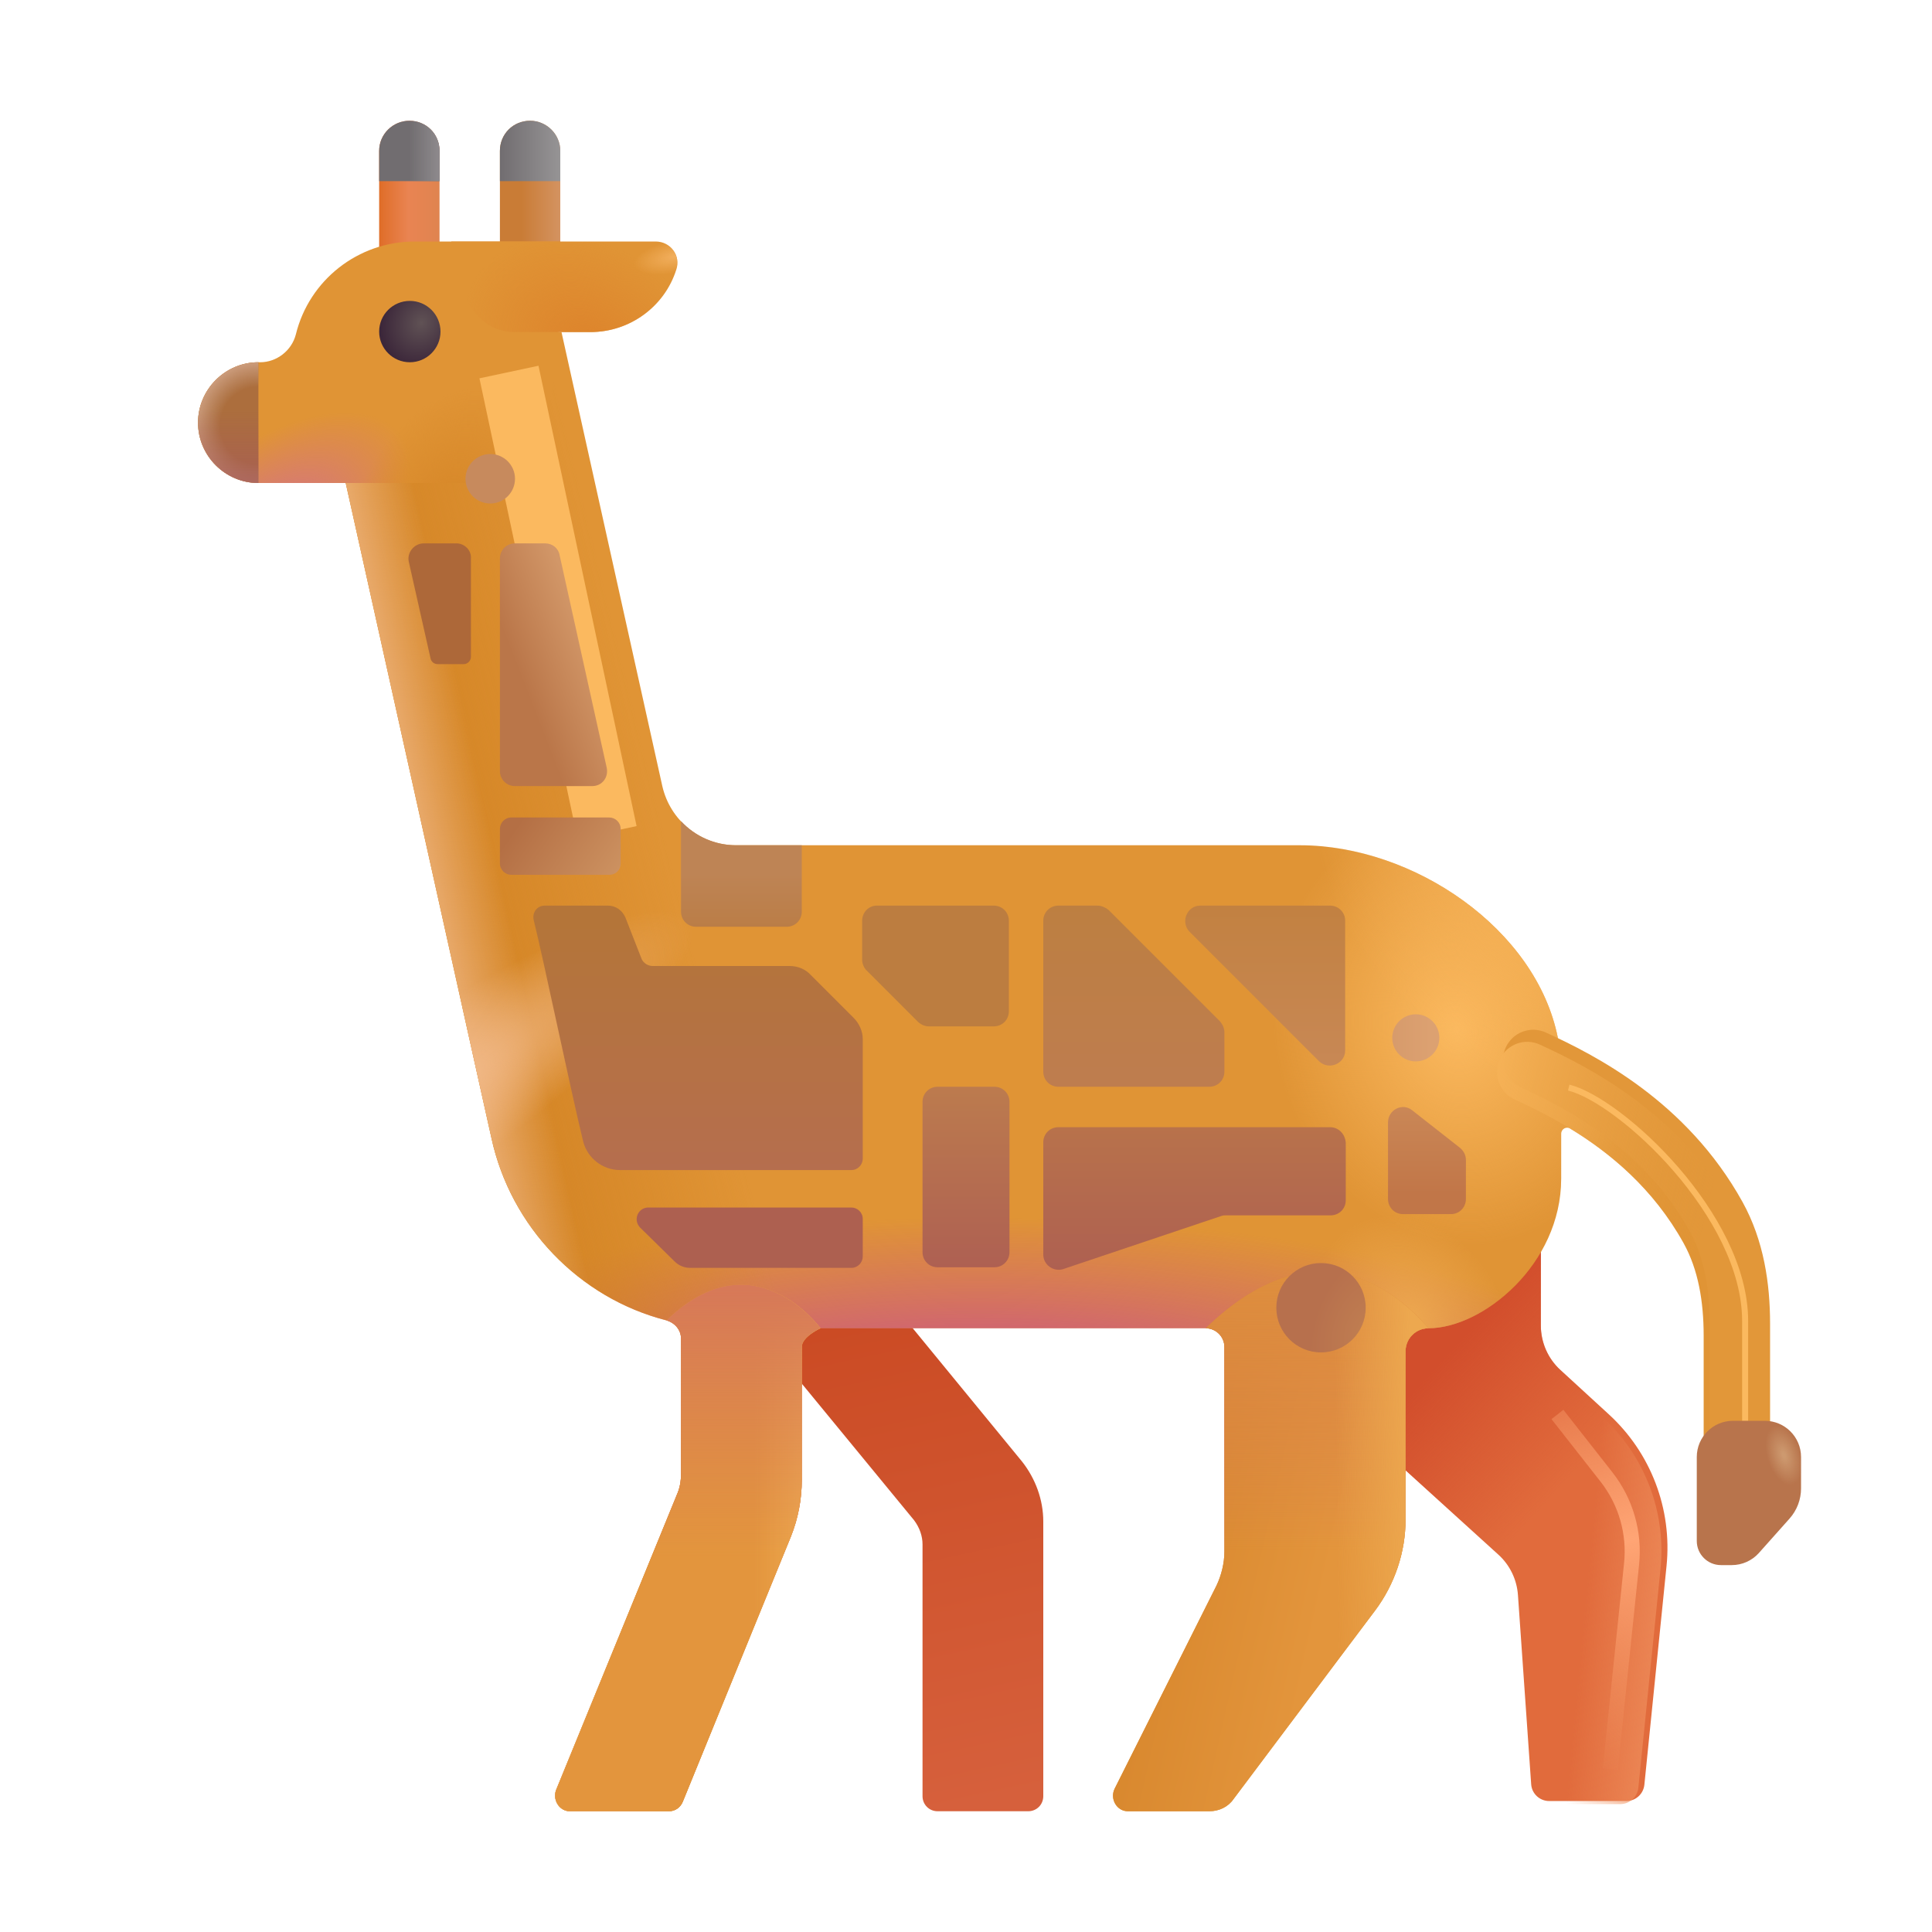 <svg width="32" height="32" viewBox="0 0 32 32" fill="none" xmlns="http://www.w3.org/2000/svg">
<g filter="url(#filter0_i_28327_3399)">
<path d="M25.421 22.004V20.1H22.28V23.584L24.717 25.799C24.908 25.972 25.024 26.212 25.042 26.469L25.261 29.602C25.271 29.759 25.402 29.881 25.56 29.881H26.837C26.991 29.881 27.12 29.765 27.136 29.611L27.503 25.988C27.599 25.046 27.244 24.113 26.545 23.474L25.745 22.741C25.538 22.552 25.421 22.284 25.421 22.004Z" fill="#E16B3C"/>
<path d="M25.421 22.004V20.1H22.28V23.584L24.717 25.799C24.908 25.972 25.024 26.212 25.042 26.469L25.261 29.602C25.271 29.759 25.402 29.881 25.56 29.881H26.837C26.991 29.881 27.12 29.765 27.136 29.611L27.503 25.988C27.599 25.046 27.244 24.113 26.545 23.474L25.745 22.741C25.538 22.552 25.421 22.284 25.421 22.004Z" fill="url(#paint0_linear_28327_3399)"/>
</g>
<path d="M25.421 22.004V20.1H22.28V23.584L24.717 25.799C24.908 25.972 25.024 26.212 25.042 26.469L25.261 29.602C25.271 29.759 25.402 29.881 25.56 29.881H26.837C26.991 29.881 27.12 29.765 27.136 29.611L27.503 25.988C27.599 25.046 27.244 24.113 26.545 23.474L25.745 22.741C25.538 22.552 25.421 22.284 25.421 22.004Z" fill="url(#paint1_linear_28327_3399)"/>
<path d="M17.03 30H15.53C15.39 30 15.28 29.89 15.28 29.75V25.58C15.28 25.44 15.23 25.3 15.14 25.18L12.51 21.98L14.06 20.71L16.93 24.21C17.15 24.49 17.28 24.84 17.28 25.2V29.75C17.28 29.89 17.17 30 17.03 30Z" fill="url(#paint2_linear_28327_3399)"/>
<path d="M12.19 14H21.53C23.41 14 25.445 15.385 25.803 17.19C25.837 17.358 25.938 17.509 26.09 17.589C26.918 18.028 28.028 18.782 28.762 20.109C29.116 20.749 29.218 21.463 29.218 22.124V24.6C29.218 24.876 28.994 25.1 28.718 25.1C28.441 25.1 28.218 24.876 28.218 24.6V22.124C28.218 21.555 28.128 21.029 27.887 20.593C27.384 19.684 26.661 19.091 26.007 18.692C25.942 18.652 25.858 18.7 25.858 18.777V19.522C25.858 20.944 24.56 22 23.66 22C23.45 22 23.28 22.17 23.28 22.38V25.17C23.28 25.71 23.1 26.24 22.78 26.67L20.43 29.8C20.34 29.93 20.19 30 20.03 30H18.68C18.5 30 18.38 29.8 18.46 29.63L20.15 26.26C20.23 26.09 20.28 25.89 20.28 25.7V22.31C20.28 22.14 20.14 22 19.97 22H13.59C13.42 22 13.28 22.14 13.28 22.31V24.51C13.28 24.83 13.22 25.15 13.1 25.45L11.31 29.84C11.27 29.94 11.18 30 11.08 30H9.44C9.27 30 9.15 29.82 9.21 29.65L11.21 24.76C11.26 24.65 11.28 24.53 11.28 24.41V22.17C11.28 22.03 11.18 21.91 11.04 21.87C9.59 21.5 8.46 20.32 8.14 18.85L5.17 5.5H9.3L10.97 13.02C11.1 13.59 11.6 14 12.19 14Z" fill="#E09435"/>
<path d="M12.19 14H21.53C23.41 14 25.445 15.385 25.803 17.19C25.837 17.358 25.938 17.509 26.09 17.589C26.918 18.028 28.028 18.782 28.762 20.109C29.116 20.749 29.218 21.463 29.218 22.124V24.6C29.218 24.876 28.994 25.1 28.718 25.1C28.441 25.1 28.218 24.876 28.218 24.6V22.124C28.218 21.555 28.128 21.029 27.887 20.593C27.384 19.684 26.661 19.091 26.007 18.692C25.942 18.652 25.858 18.7 25.858 18.777V19.522C25.858 20.944 24.56 22 23.66 22C23.45 22 23.28 22.17 23.28 22.38V25.17C23.28 25.71 23.1 26.24 22.78 26.67L20.43 29.8C20.34 29.93 20.19 30 20.03 30H18.68C18.5 30 18.38 29.8 18.46 29.63L20.15 26.26C20.23 26.09 20.28 25.89 20.28 25.7V22.31C20.28 22.14 20.14 22 19.97 22H13.59C13.42 22 13.28 22.14 13.28 22.31V24.51C13.28 24.83 13.22 25.15 13.1 25.45L11.31 29.84C11.27 29.94 11.18 30 11.08 30H9.44C9.27 30 9.15 29.82 9.21 29.65L11.21 24.76C11.26 24.65 11.28 24.53 11.28 24.41V22.17C11.28 22.03 11.18 21.91 11.04 21.87C9.59 21.5 8.46 20.32 8.14 18.85L5.17 5.5H9.3L10.97 13.02C11.1 13.59 11.6 14 12.19 14Z" fill="url(#paint3_radial_28327_3399)"/>
<path d="M12.19 14H21.53C23.41 14 25.445 15.385 25.803 17.19C25.837 17.358 25.938 17.509 26.09 17.589C26.918 18.028 28.028 18.782 28.762 20.109C29.116 20.749 29.218 21.463 29.218 22.124V24.6C29.218 24.876 28.994 25.1 28.718 25.1C28.441 25.1 28.218 24.876 28.218 24.6V22.124C28.218 21.555 28.128 21.029 27.887 20.593C27.384 19.684 26.661 19.091 26.007 18.692C25.942 18.652 25.858 18.7 25.858 18.777V19.522C25.858 20.944 24.56 22 23.66 22C23.45 22 23.28 22.17 23.28 22.38V25.17C23.28 25.71 23.1 26.24 22.78 26.67L20.43 29.8C20.34 29.93 20.19 30 20.03 30H18.68C18.5 30 18.38 29.8 18.46 29.63L20.15 26.26C20.23 26.09 20.28 25.89 20.28 25.7V22.31C20.28 22.14 20.14 22 19.97 22H13.59C13.42 22 13.28 22.14 13.28 22.31V24.51C13.28 24.83 13.22 25.15 13.1 25.45L11.31 29.84C11.27 29.94 11.18 30 11.08 30H9.44C9.27 30 9.15 29.82 9.21 29.65L11.21 24.76C11.26 24.65 11.28 24.53 11.28 24.41V22.17C11.28 22.03 11.18 21.91 11.04 21.87C9.59 21.5 8.46 20.32 8.14 18.85L5.17 5.5H9.3L10.97 13.02C11.1 13.59 11.6 14 12.19 14Z" fill="url(#paint4_radial_28327_3399)"/>
<path d="M12.19 14H21.53C23.41 14 25.445 15.385 25.803 17.19C25.837 17.358 25.938 17.509 26.09 17.589C26.918 18.028 28.028 18.782 28.762 20.109C29.116 20.749 29.218 21.463 29.218 22.124V24.6C29.218 24.876 28.994 25.1 28.718 25.1C28.441 25.1 28.218 24.876 28.218 24.6V22.124C28.218 21.555 28.128 21.029 27.887 20.593C27.384 19.684 26.661 19.091 26.007 18.692C25.942 18.652 25.858 18.7 25.858 18.777V19.522C25.858 20.944 24.56 22 23.66 22C23.45 22 23.28 22.17 23.28 22.38V25.17C23.28 25.71 23.1 26.24 22.78 26.67L20.43 29.8C20.34 29.93 20.19 30 20.03 30H18.68C18.5 30 18.38 29.8 18.46 29.63L20.15 26.26C20.23 26.09 20.28 25.89 20.28 25.7V22.31C20.28 22.14 20.14 22 19.97 22H13.59C13.42 22 13.28 22.14 13.28 22.31V24.51C13.28 24.83 13.22 25.15 13.1 25.45L11.31 29.84C11.27 29.94 11.18 30 11.08 30H9.44C9.27 30 9.15 29.82 9.21 29.65L11.21 24.76C11.26 24.65 11.28 24.53 11.28 24.41V22.17C11.28 22.03 11.18 21.91 11.04 21.87C9.59 21.5 8.46 20.32 8.14 18.85L5.17 5.5H9.3L10.97 13.02C11.1 13.59 11.6 14 12.19 14Z" fill="url(#paint5_radial_28327_3399)"/>
<path d="M12.19 14H21.53C23.41 14 25.445 15.385 25.803 17.19C25.837 17.358 25.938 17.509 26.09 17.589C26.918 18.028 28.028 18.782 28.762 20.109C29.116 20.749 29.218 21.463 29.218 22.124V24.6C29.218 24.876 28.994 25.1 28.718 25.1C28.441 25.1 28.218 24.876 28.218 24.6V22.124C28.218 21.555 28.128 21.029 27.887 20.593C27.384 19.684 26.661 19.091 26.007 18.692C25.942 18.652 25.858 18.7 25.858 18.777V19.522C25.858 20.944 24.56 22 23.66 22C23.45 22 23.28 22.17 23.28 22.38V25.17C23.28 25.71 23.1 26.24 22.78 26.67L20.43 29.8C20.34 29.93 20.19 30 20.03 30H18.68C18.5 30 18.38 29.8 18.46 29.63L20.15 26.26C20.23 26.09 20.28 25.89 20.28 25.7V22.31C20.28 22.14 20.14 22 19.97 22H13.59C13.42 22 13.28 22.14 13.28 22.31V24.51C13.28 24.83 13.22 25.15 13.1 25.45L11.31 29.84C11.27 29.94 11.18 30 11.08 30H9.44C9.27 30 9.15 29.82 9.21 29.65L11.21 24.76C11.26 24.65 11.28 24.53 11.28 24.41V22.17C11.28 22.03 11.18 21.91 11.04 21.87C9.59 21.5 8.46 20.32 8.14 18.85L5.17 5.5H9.3L10.97 13.02C11.1 13.59 11.6 14 12.19 14Z" fill="url(#paint6_linear_28327_3399)"/>
<path d="M12.19 14H21.53C23.41 14 25.445 15.385 25.803 17.19C25.837 17.358 25.938 17.509 26.09 17.589C26.918 18.028 28.028 18.782 28.762 20.109C29.116 20.749 29.218 21.463 29.218 22.124V24.6C29.218 24.876 28.994 25.1 28.718 25.1C28.441 25.1 28.218 24.876 28.218 24.6V22.124C28.218 21.555 28.128 21.029 27.887 20.593C27.384 19.684 26.661 19.091 26.007 18.692C25.942 18.652 25.858 18.7 25.858 18.777V19.522C25.858 20.944 24.56 22 23.66 22C23.45 22 23.28 22.17 23.28 22.38V25.17C23.28 25.71 23.1 26.24 22.78 26.67L20.43 29.8C20.34 29.93 20.19 30 20.03 30H18.68C18.5 30 18.38 29.8 18.46 29.63L20.15 26.26C20.23 26.09 20.28 25.89 20.28 25.7V22.31C20.28 22.14 20.14 22 19.97 22H13.59C13.42 22 13.28 22.14 13.28 22.31V24.51C13.28 24.83 13.22 25.15 13.1 25.45L11.31 29.84C11.27 29.94 11.18 30 11.08 30H9.44C9.27 30 9.15 29.82 9.21 29.65L11.21 24.76C11.26 24.65 11.28 24.53 11.28 24.41V22.17C11.28 22.03 11.18 21.91 11.04 21.87C9.59 21.5 8.46 20.32 8.14 18.85L5.17 5.5H9.3L10.97 13.02C11.1 13.59 11.6 14 12.19 14Z" fill="url(#paint7_linear_28327_3399)"/>
<path d="M12.19 14H21.53C23.41 14 25.445 15.385 25.803 17.19C25.837 17.358 25.938 17.509 26.09 17.589C26.918 18.028 28.028 18.782 28.762 20.109C29.116 20.749 29.218 21.463 29.218 22.124V24.6C29.218 24.876 28.994 25.1 28.718 25.1C28.441 25.1 28.218 24.876 28.218 24.6V22.124C28.218 21.555 28.128 21.029 27.887 20.593C27.384 19.684 26.661 19.091 26.007 18.692C25.942 18.652 25.858 18.7 25.858 18.777V19.522C25.858 20.944 24.56 22 23.66 22C23.45 22 23.28 22.17 23.28 22.38V25.17C23.28 25.71 23.1 26.24 22.78 26.67L20.43 29.8C20.34 29.93 20.19 30 20.03 30H18.68C18.5 30 18.38 29.8 18.46 29.63L20.15 26.26C20.23 26.09 20.28 25.89 20.28 25.7V22.31C20.28 22.14 20.14 22 19.97 22H13.59C13.42 22 13.28 22.14 13.28 22.31V24.51C13.28 24.83 13.22 25.15 13.1 25.45L11.31 29.84C11.27 29.94 11.18 30 11.08 30H9.44C9.27 30 9.15 29.82 9.21 29.65L11.21 24.76C11.26 24.65 11.28 24.53 11.28 24.41V22.17C11.28 22.03 11.18 21.91 11.04 21.87C9.59 21.5 8.46 20.32 8.14 18.85L5.17 5.5H9.3L10.97 13.02C11.1 13.59 11.6 14 12.19 14Z" fill="url(#paint8_radial_28327_3399)"/>
<path d="M12.19 14H21.53C23.41 14 25.445 15.385 25.803 17.19C25.837 17.358 25.938 17.509 26.09 17.589C26.918 18.028 28.028 18.782 28.762 20.109C29.116 20.749 29.218 21.463 29.218 22.124V24.6C29.218 24.876 28.994 25.1 28.718 25.1C28.441 25.1 28.218 24.876 28.218 24.6V22.124C28.218 21.555 28.128 21.029 27.887 20.593C27.384 19.684 26.661 19.091 26.007 18.692C25.942 18.652 25.858 18.7 25.858 18.777V19.522C25.858 20.944 24.56 22 23.66 22C23.45 22 23.28 22.17 23.28 22.38V25.17C23.28 25.71 23.1 26.24 22.78 26.67L20.43 29.8C20.34 29.93 20.19 30 20.03 30H18.68C18.5 30 18.38 29.8 18.46 29.63L20.15 26.26C20.23 26.09 20.28 25.89 20.28 25.7V22.31C20.28 22.14 20.14 22 19.97 22H13.59C13.42 22 13.28 22.14 13.28 22.31V24.51C13.28 24.83 13.22 25.15 13.1 25.45L11.31 29.84C11.27 29.94 11.18 30 11.08 30H9.44C9.27 30 9.15 29.82 9.21 29.65L11.21 24.76C11.26 24.65 11.28 24.53 11.28 24.41V22.17C11.28 22.03 11.18 21.91 11.04 21.87C9.59 21.5 8.46 20.32 8.14 18.85L5.17 5.5H9.3L10.97 13.02C11.1 13.59 11.6 14 12.19 14Z" fill="url(#paint9_radial_28327_3399)"/>
<g filter="url(#filter1_i_28327_3399)">
<path fill-rule="evenodd" clip-rule="evenodd" d="M24.841 17.547C24.957 17.296 25.254 17.186 25.505 17.302C26.303 17.669 27.833 18.431 28.762 20.109C29.116 20.749 29.218 21.463 29.218 22.124V24.6C29.218 24.876 28.994 25.1 28.718 25.1C28.441 25.1 28.218 24.876 28.218 24.6V22.124C28.218 21.555 28.128 21.029 27.887 20.593C27.123 19.212 25.851 18.562 25.087 18.21C24.836 18.095 24.726 17.798 24.841 17.547Z" fill="#E29739"/>
</g>
<path fill-rule="evenodd" clip-rule="evenodd" d="M24.841 17.547C24.957 17.296 25.254 17.186 25.505 17.302C26.303 17.669 27.833 18.431 28.762 20.109C29.116 20.749 29.218 21.463 29.218 22.124V24.6C29.218 24.876 28.994 25.1 28.718 25.1C28.441 25.1 28.218 24.876 28.218 24.6V22.124C28.218 21.555 28.128 21.029 27.887 20.593C27.123 19.212 25.851 18.562 25.087 18.21C24.836 18.095 24.726 17.798 24.841 17.547Z" fill="url(#paint10_linear_28327_3399)"/>
<g filter="url(#filter2_f_28327_3399)">
<path d="M25.983 18.014C26.835 18.225 28.905 20.131 28.905 21.881C28.905 22.269 28.905 23.147 28.905 23.537" stroke="#FBB95F" stroke-width="0.1"/>
</g>
<path d="M19.97 22C20.14 22 20.28 22.14 20.28 22.31V25.7C20.28 25.89 20.23 26.09 20.15 26.26L18.46 29.63C18.38 29.8 18.5 30 18.68 30H20.03C20.19 30 20.34 29.93 20.43 29.8L22.78 26.67C23.1 26.24 23.28 25.71 23.28 25.17V22.38C23.28 22.17 23.45 22 23.66 22C23.124 21.375 21.78 20.25 19.97 22Z" fill="url(#paint11_linear_28327_3399)"/>
<path d="M19.97 22C20.14 22 20.28 22.14 20.28 22.31V25.7C20.28 25.89 20.23 26.09 20.15 26.26L18.46 29.63C18.38 29.8 18.5 30 18.68 30H20.03C20.19 30 20.34 29.93 20.43 29.8L22.78 26.67C23.1 26.24 23.28 25.71 23.28 25.17V22.38C23.28 22.17 23.45 22 23.66 22C23.124 21.375 21.78 20.25 19.97 22Z" fill="url(#paint12_linear_28327_3399)"/>
<path d="M19.97 22C20.14 22 20.28 22.14 20.28 22.31V25.7C20.28 25.89 20.23 26.09 20.15 26.26L18.46 29.63C18.38 29.8 18.5 30 18.68 30H20.03C20.19 30 20.34 29.93 20.43 29.8L22.78 26.67C23.1 26.24 23.28 25.71 23.28 25.17V22.38C23.28 22.17 23.45 22 23.66 22C23.124 21.375 21.78 20.25 19.97 22Z" fill="url(#paint13_linear_28327_3399)"/>
<path d="M11.04 21.87C11.18 21.91 11.28 22.03 11.28 22.17V24.41C11.28 24.53 11.26 24.65 11.21 24.76L9.21 29.65C9.15 29.82 9.27 30 9.44 30H11.08C11.18 30 11.27 29.94 11.31 29.84L13.1 25.45C13.22 25.15 13.28 24.83 13.28 24.51V22.31C13.28 22.14 13.59 22 13.59 22C13.59 22 12.475 20.469 11.04 21.87Z" fill="#E3953D"/>
<path d="M11.04 21.87C11.18 21.91 11.28 22.03 11.28 22.17V24.41C11.28 24.53 11.26 24.65 11.21 24.76L9.21 29.65C9.15 29.82 9.27 30 9.44 30H11.08C11.18 30 11.27 29.94 11.31 29.84L13.1 25.45C13.22 25.15 13.28 24.83 13.28 24.51V22.31C13.28 22.14 13.59 22 13.59 22C13.59 22 12.475 20.469 11.04 21.87Z" fill="url(#paint14_linear_28327_3399)"/>
<path d="M11.04 21.87C11.18 21.91 11.28 22.03 11.28 22.17V24.41C11.28 24.53 11.26 24.65 11.21 24.76L9.21 29.65C9.15 29.82 9.27 30 9.44 30H11.08C11.18 30 11.27 29.94 11.31 29.84L13.1 25.45C13.22 25.15 13.28 24.83 13.28 24.51V22.31C13.28 22.14 13.59 22 13.59 22C13.59 22 12.475 20.469 11.04 21.87Z" fill="url(#paint15_linear_28327_3399)"/>
<path d="M7.28 4.38H6.28V2.5C6.28 2.22 6.51 2 6.78 2C7.06 2 7.28 2.22 7.28 2.5V4.38Z" fill="url(#paint16_linear_28327_3399)"/>
<path d="M6.78 2C6.51 2 6.28 2.22 6.28 2.5V3H7.28V2.5C7.28 2.22 7.06 2 6.78 2Z" fill="#716D70"/>
<path d="M6.78 2C6.51 2 6.28 2.22 6.28 2.5V3H7.28V2.5C7.28 2.22 7.06 2 6.78 2Z" fill="url(#paint17_linear_28327_3399)"/>
<path d="M9.28 4.38H8.28V2.5C8.28 2.22 8.5 2 8.78 2C9.05 2 9.28 2.22 9.28 2.5V4.38Z" fill="url(#paint18_linear_28327_3399)"/>
<path d="M8.78 2C8.5 2 8.28 2.22 8.28 2.5V3H9.28V2.5C9.28 2.22 9.05 2 8.78 2Z" fill="url(#paint19_linear_28327_3399)"/>
<path d="M6.87 4C5.93 4 5.12 4.64 4.9 5.54C4.83 5.81 4.58 6 4.31 6H4.28C3.73 6 3.28 6.45 3.28 7C3.28 7.55 3.73 8 4.28 8H6.139C6.139 8 6.374 8 7.827 8C9.28 8 9.28 5.75 9.28 4H6.87Z" fill="#E09435"/>
<path d="M6.87 4C5.93 4 5.12 4.64 4.9 5.54C4.83 5.81 4.58 6 4.31 6H4.28C3.73 6 3.28 6.45 3.28 7C3.28 7.55 3.73 8 4.28 8H6.139C6.139 8 6.374 8 7.827 8C9.28 8 9.28 5.75 9.28 4H6.87Z" fill="url(#paint20_radial_28327_3399)"/>
<path d="M6.87 4C5.93 4 5.12 4.64 4.9 5.54C4.83 5.81 4.58 6 4.31 6H4.28C3.73 6 3.28 6.45 3.28 7C3.28 7.55 3.73 8 4.28 8H6.139C6.139 8 6.374 8 7.827 8C9.28 8 9.28 5.75 9.28 4H6.87Z" fill="url(#paint21_radial_28327_3399)"/>
<g filter="url(#filter3_f_28327_3399)">
<path d="M8.43 6.162L10.055 13.787" stroke="#FBB95F"/>
</g>
<path d="M7.475 4C7.475 4 7.538 5.5 8.53 5.5C8.788 5.5 9.78 5.5 9.78 5.5C10.44 5.5 11.01 5.07 11.2 4.47C11.28 4.24 11.11 4 10.86 4H7.475Z" fill="#E09435"/>
<path d="M7.475 4C7.475 4 7.538 5.5 8.53 5.5C8.788 5.5 9.78 5.5 9.78 5.5C10.44 5.5 11.01 5.07 11.2 4.47C11.28 4.24 11.11 4 10.86 4H7.475Z" fill="url(#paint22_radial_28327_3399)"/>
<path d="M7.475 4C7.475 4 7.538 5.5 8.53 5.5C8.788 5.5 9.78 5.5 9.78 5.5C10.44 5.5 11.01 5.07 11.2 4.47C11.28 4.24 11.11 4 10.86 4H7.475Z" fill="url(#paint23_radial_28327_3399)"/>
<path d="M4.28 6C3.73 6 3.28 6.45 3.28 7C3.28 7.55 3.73 8 4.28 8V6Z" fill="#AC6E3D"/>
<path d="M4.28 6C3.73 6 3.28 6.45 3.28 7C3.28 7.55 3.73 8 4.28 8V6Z" fill="url(#paint24_radial_28327_3399)"/>
<path d="M4.28 6C3.73 6 3.28 6.45 3.28 7C3.28 7.55 3.73 8 4.28 8V6Z" fill="url(#paint25_linear_28327_3399)"/>
<circle cx="6.788" cy="5.492" r="0.508" fill="url(#paint26_radial_28327_3399)"/>
<path d="M17.28 15.25V17.75C17.28 17.89 17.39 18 17.53 18H20.03C20.17 18 20.28 17.89 20.28 17.75V17.1C20.28 17.03 20.25 16.97 20.21 16.92L18.36 15.07C18.31 15.03 18.24 15 18.18 15H17.53C17.39 15 17.28 15.11 17.28 15.25Z" fill="url(#paint27_linear_28327_3399)"/>
<path d="M19.88 15H22.03C22.17 15 22.28 15.11 22.28 15.25V17.4C22.28 17.62 22.01 17.73 21.85 17.58L19.7 15.43C19.55 15.27 19.66 15 19.88 15Z" fill="url(#paint28_linear_28327_3399)"/>
<path d="M22.03 18.67H17.53C17.39 18.67 17.28 18.78 17.28 18.92V20.78C17.28 20.95 17.45 21.07 17.61 21.02L20.23 20.14C20.26 20.13 20.28 20.13 20.31 20.13H22.04C22.18 20.13 22.29 20.02 22.29 19.88V18.93C22.28 18.78 22.17 18.67 22.03 18.67Z" fill="url(#paint29_linear_28327_3399)"/>
<path d="M9.27 9.2L10.05 12.72C10.08 12.88 9.97 13.02 9.81 13.02H8.53C8.39 13.02 8.28 12.91 8.28 12.77V9.25C8.28 9.11 8.39 9 8.53 9H9.03C9.15 9 9.25 9.08 9.27 9.2Z" fill="url(#paint30_linear_28327_3399)"/>
<path d="M10.27 19.38C9.98 19.38 9.73 19.18 9.66 18.91C9.45 18.05 9 15.88 8.84 15.24C8.81 15.11 8.9 15 9.02 15H10.07C10.2 15 10.31 15.08 10.36 15.2L10.63 15.89C10.66 15.95 10.73 16 10.81 16H13.08C13.21 16 13.34 16.05 13.43 16.15L14.14 16.86C14.23 16.95 14.29 17.08 14.29 17.21V19.19C14.29 19.29 14.21 19.38 14.1 19.38H10.27Z" fill="url(#paint31_linear_28327_3399)"/>
<path d="M14.35 16.07L15.2 16.92C15.25 16.97 15.32 17 15.38 17H16.46C16.6 17 16.71 16.89 16.71 16.75V15.25C16.71 15.11 16.6 15 16.46 15H14.52C14.39 15 14.28 15.11 14.28 15.25V15.9C14.28 15.96 14.31 16.03 14.35 16.07Z" fill="#BC7D40"/>
<path d="M13.28 14H12.19C11.84 14 11.51 13.85 11.28 13.6V15.1C11.28 15.24 11.39 15.35 11.53 15.35H13.03C13.17 15.35 13.28 15.24 13.28 15.1V14Z" fill="url(#paint32_linear_28327_3399)"/>
<path d="M16.47 20.99H15.53C15.39 20.99 15.28 20.88 15.28 20.74V18.25C15.28 18.11 15.39 18 15.53 18H16.47C16.61 18 16.72 18.11 16.72 18.25V20.74C16.72 20.88 16.61 20.99 16.47 20.99Z" fill="url(#paint33_linear_28327_3399)"/>
<path d="M6.77 9.3L7.13 10.9C7.14 10.96 7.19 11 7.25 11H7.68C7.75 11 7.8 10.94 7.8 10.88V9.25C7.81 9.11 7.69 9 7.56 9H7.02C6.86 9 6.74 9.15 6.77 9.3Z" fill="#AD6839"/>
<path d="M10.09 14.49H8.47C8.37 14.49 8.28 14.41 8.28 14.3V13.73C8.28 13.63 8.36 13.54 8.47 13.54H10.09C10.19 13.54 10.28 13.62 10.28 13.73V14.3C10.28 14.41 10.2 14.49 10.09 14.49Z" fill="url(#paint34_linear_28327_3399)"/>
<path d="M10.74 20H14.1C14.2 20 14.29 20.08 14.29 20.19V20.81C14.29 20.91 14.21 21 14.1 21H11.43C11.33 21 11.24 20.96 11.17 20.89L10.6 20.33C10.48 20.2 10.57 20 10.74 20Z" fill="#AD6050"/>
<path d="M8.12 8.34C8.346 8.34 8.53 8.156 8.53 7.93C8.53 7.704 8.346 7.52 8.12 7.52C7.894 7.52 7.71 7.704 7.71 7.93C7.71 8.156 7.894 8.34 8.12 8.34Z" fill="#C78A5D"/>
<path d="M22.99 19.86V18.59C22.99 18.38 23.23 18.26 23.39 18.39L24.18 19.01C24.24 19.06 24.28 19.13 24.28 19.21V19.86C24.28 20 24.17 20.11 24.03 20.11H23.24C23.1 20.11 22.99 20 22.99 19.86Z" fill="url(#paint35_linear_28327_3399)"/>
<path d="M21.88 22.4C22.289 22.4 22.62 22.069 22.62 21.66C22.62 21.251 22.289 20.92 21.88 20.92C21.471 20.92 21.14 21.251 21.14 21.66C21.14 22.069 21.471 22.4 21.88 22.4Z" fill="url(#paint36_radial_28327_3399)"/>
<path d="M23.45 17.58C23.665 17.58 23.84 17.405 23.84 17.19C23.84 16.975 23.665 16.8 23.45 16.8C23.235 16.8 23.06 16.975 23.06 17.19C23.06 17.405 23.235 17.58 23.45 17.58Z" fill="url(#paint37_linear_28327_3399)"/>
<g filter="url(#filter4_i_28327_3399)">
<path d="M27.854 25.723V24.333C27.854 24.001 28.123 23.733 28.454 23.733H28.981C29.312 23.733 29.581 24.001 29.581 24.333V24.853C29.581 25.037 29.513 25.215 29.391 25.352L28.882 25.923C28.768 26.05 28.605 26.123 28.434 26.123H28.254C28.033 26.123 27.854 25.944 27.854 25.723Z" fill="#B8744C"/>
<path d="M27.854 25.723V24.333C27.854 24.001 28.123 23.733 28.454 23.733H28.981C29.312 23.733 29.581 24.001 29.581 24.333V24.853C29.581 25.037 29.513 25.215 29.391 25.352L28.882 25.923C28.768 26.05 28.605 26.123 28.434 26.123H28.254C28.033 26.123 27.854 25.944 27.854 25.723Z" fill="url(#paint38_radial_28327_3399)"/>
</g>
<g filter="url(#filter5_f_28327_3399)">
<path d="M25.796 23.428L26.608 24.463C26.929 24.872 27.078 25.389 27.024 25.905L26.671 29.303" stroke="url(#paint39_linear_28327_3399)" stroke-width="0.25"/>
</g>
<defs>
<filter id="filter0_i_28327_3399" x="22.28" y="20.05" width="5.338" height="9.831" filterUnits="userSpaceOnUse" color-interpolation-filters="sRGB">
<feFlood flood-opacity="0" result="BackgroundImageFix"/>
<feBlend mode="normal" in="SourceGraphic" in2="BackgroundImageFix" result="shape"/>
<feColorMatrix in="SourceAlpha" type="matrix" values="0 0 0 0 0 0 0 0 0 0 0 0 0 0 0 0 0 0 127 0" result="hardAlpha"/>
<feOffset dx="0.1" dy="-0.05"/>
<feGaussianBlur stdDeviation="0.375"/>
<feComposite in2="hardAlpha" operator="arithmetic" k2="-1" k3="1"/>
<feColorMatrix type="matrix" values="0 0 0 0 0.825 0 0 0 0 0.305 0 0 0 0 0.172 0 0 0 1 0"/>
<feBlend mode="normal" in2="shape" result="effect1_innerShadow_28327_3399"/>
</filter>
<filter id="filter1_i_28327_3399" x="24.796" y="17.056" width="4.522" height="8.044" filterUnits="userSpaceOnUse" color-interpolation-filters="sRGB">
<feFlood flood-opacity="0" result="BackgroundImageFix"/>
<feBlend mode="normal" in="SourceGraphic" in2="BackgroundImageFix" result="shape"/>
<feColorMatrix in="SourceAlpha" type="matrix" values="0 0 0 0 0 0 0 0 0 0 0 0 0 0 0 0 0 0 127 0" result="hardAlpha"/>
<feOffset dx="0.1" dy="-0.2"/>
<feGaussianBlur stdDeviation="0.3"/>
<feComposite in2="hardAlpha" operator="arithmetic" k2="-1" k3="1"/>
<feColorMatrix type="matrix" values="0 0 0 0 0.825 0 0 0 0 0.464 0 0 0 0 0.055 0 0 0 1 0"/>
<feBlend mode="normal" in2="shape" result="effect1_innerShadow_28327_3399"/>
</filter>
<filter id="filter2_f_28327_3399" x="25.721" y="17.715" width="3.484" height="6.072" filterUnits="userSpaceOnUse" color-interpolation-filters="sRGB">
<feFlood flood-opacity="0" result="BackgroundImageFix"/>
<feBlend mode="normal" in="SourceGraphic" in2="BackgroundImageFix" result="shape"/>
<feGaussianBlur stdDeviation="0.125" result="effect1_foregroundBlur_28327_3399"/>
</filter>
<filter id="filter3_f_28327_3399" x="6.941" y="5.058" width="4.603" height="9.833" filterUnits="userSpaceOnUse" color-interpolation-filters="sRGB">
<feFlood flood-opacity="0" result="BackgroundImageFix"/>
<feBlend mode="normal" in="SourceGraphic" in2="BackgroundImageFix" result="shape"/>
<feGaussianBlur stdDeviation="0.5" result="effect1_foregroundBlur_28327_3399"/>
</filter>
<filter id="filter4_i_28327_3399" x="27.854" y="23.533" width="1.977" height="2.591" filterUnits="userSpaceOnUse" color-interpolation-filters="sRGB">
<feFlood flood-opacity="0" result="BackgroundImageFix"/>
<feBlend mode="normal" in="SourceGraphic" in2="BackgroundImageFix" result="shape"/>
<feColorMatrix in="SourceAlpha" type="matrix" values="0 0 0 0 0 0 0 0 0 0 0 0 0 0 0 0 0 0 127 0" result="hardAlpha"/>
<feOffset dx="0.25" dy="-0.2"/>
<feGaussianBlur stdDeviation="0.2"/>
<feComposite in2="hardAlpha" operator="arithmetic" k2="-1" k3="1"/>
<feColorMatrix type="matrix" values="0 0 0 0 0.604 0 0 0 0 0.336 0 0 0 0 0.171 0 0 0 1 0"/>
<feBlend mode="normal" in2="shape" result="effect1_innerShadow_28327_3399"/>
</filter>
<filter id="filter5_f_28327_3399" x="25.197" y="22.851" width="2.463" height="6.965" filterUnits="userSpaceOnUse" color-interpolation-filters="sRGB">
<feFlood flood-opacity="0" result="BackgroundImageFix"/>
<feBlend mode="normal" in="SourceGraphic" in2="BackgroundImageFix" result="shape"/>
<feGaussianBlur stdDeviation="0.25" result="effect1_foregroundBlur_28327_3399"/>
</filter>
<linearGradient id="paint0_linear_28327_3399" x1="23.874" y1="22.475" x2="25.999" y2="24.412" gradientUnits="userSpaceOnUse">
<stop stop-color="#D24E2C"/>
<stop offset="1" stop-color="#D24E2C" stop-opacity="0"/>
</linearGradient>
<linearGradient id="paint1_linear_28327_3399" x1="28.186" y1="25.162" x2="26.405" y2="24.991" gradientUnits="userSpaceOnUse">
<stop stop-color="#F0915F"/>
<stop offset="1" stop-color="#F0915F" stop-opacity="0"/>
</linearGradient>
<linearGradient id="paint2_linear_28327_3399" x1="14.03" y1="21.938" x2="15.78" y2="30" gradientUnits="userSpaceOnUse">
<stop stop-color="#CB4B24"/>
<stop offset="1" stop-color="#D6603C"/>
</linearGradient>
<radialGradient id="paint3_radial_28327_3399" cx="0" cy="0" r="1" gradientUnits="userSpaceOnUse" gradientTransform="translate(24.124 17.069) rotate(166.942) scale(3.015 3.6)">
<stop stop-color="#FBB95F"/>
<stop offset="1" stop-color="#FBB95F" stop-opacity="0"/>
</radialGradient>
<radialGradient id="paint4_radial_28327_3399" cx="0" cy="0" r="1" gradientUnits="userSpaceOnUse" gradientTransform="translate(26.061 13.662) rotate(147.395) scale(4.118 4.916)">
<stop stop-color="#FBB95F"/>
<stop offset="1" stop-color="#FBB95F" stop-opacity="0"/>
</radialGradient>
<radialGradient id="paint5_radial_28327_3399" cx="0" cy="0" r="1" gradientUnits="userSpaceOnUse" gradientTransform="translate(16.218 23.569) rotate(-90) scale(3.406 11.281)">
<stop stop-color="#C4409F"/>
<stop offset="1" stop-color="#C3409F" stop-opacity="0"/>
</radialGradient>
<linearGradient id="paint6_linear_28327_3399" x1="7.717" y1="18.787" x2="11.967" y2="17.75" gradientUnits="userSpaceOnUse">
<stop stop-color="#D18121"/>
<stop offset="1" stop-color="#D18121" stop-opacity="0"/>
</linearGradient>
<linearGradient id="paint7_linear_28327_3399" x1="7.717" y1="19.412" x2="9.28" y2="19.069" gradientUnits="userSpaceOnUse">
<stop stop-color="#F2BA8A"/>
<stop offset="1" stop-color="#F2BA8A" stop-opacity="0"/>
</linearGradient>
<radialGradient id="paint8_radial_28327_3399" cx="0" cy="0" r="1" gradientUnits="userSpaceOnUse" gradientTransform="translate(6.983 18.334) rotate(-34.842) scale(5.388 1.255)">
<stop stop-color="#F2BA8A"/>
<stop offset="1" stop-color="#F2BA8A" stop-opacity="0"/>
</radialGradient>
<radialGradient id="paint9_radial_28327_3399" cx="0" cy="0" r="1" gradientUnits="userSpaceOnUse" gradientTransform="translate(23.389 21.85) rotate(-127.064) scale(1.841 1.484)">
<stop stop-color="#EDA84F"/>
<stop offset="1" stop-color="#EDA84F" stop-opacity="0"/>
</radialGradient>
<linearGradient id="paint10_linear_28327_3399" x1="24.796" y1="17.819" x2="28.593" y2="18.756" gradientUnits="userSpaceOnUse">
<stop stop-color="#F5B156"/>
<stop offset="1" stop-color="#E29739" stop-opacity="0"/>
</linearGradient>
<linearGradient id="paint11_linear_28327_3399" x1="21.749" y1="27.256" x2="18.435" y2="26.506" gradientUnits="userSpaceOnUse">
<stop stop-color="#E3953C"/>
<stop offset="1" stop-color="#D6852B"/>
</linearGradient>
<linearGradient id="paint12_linear_28327_3399" x1="21.047" y1="21.169" x2="21.047" y2="25.668" gradientUnits="userSpaceOnUse">
<stop stop-color="#DE8E3D"/>
<stop offset="1" stop-color="#D87C54" stop-opacity="0"/>
</linearGradient>
<linearGradient id="paint13_linear_28327_3399" x1="23.405" y1="25.225" x2="22.139" y2="25.241" gradientUnits="userSpaceOnUse">
<stop stop-color="#EDA84F"/>
<stop offset="1" stop-color="#EDA84F" stop-opacity="0"/>
</linearGradient>
<linearGradient id="paint14_linear_28327_3399" x1="13.376" y1="25.34" x2="12.495" y2="25.34" gradientUnits="userSpaceOnUse">
<stop stop-color="#EDA84F"/>
<stop offset="1" stop-color="#EDA84F" stop-opacity="0"/>
</linearGradient>
<linearGradient id="paint15_linear_28327_3399" x1="11.392" y1="21.381" x2="11.392" y2="25.772" gradientUnits="userSpaceOnUse">
<stop stop-color="#D77958"/>
<stop offset="1" stop-color="#D87C54" stop-opacity="0"/>
</linearGradient>
<linearGradient id="paint16_linear_28327_3399" x1="6.28" y1="3.406" x2="7.28" y2="3.406" gradientUnits="userSpaceOnUse">
<stop stop-color="#DF6D28"/>
<stop offset="0.488" stop-color="#E98452"/>
<stop offset="1" stop-color="#DF8450"/>
</linearGradient>
<linearGradient id="paint17_linear_28327_3399" x1="7.28" y1="3" x2="6.78" y2="3" gradientUnits="userSpaceOnUse">
<stop stop-color="#8E8A8D"/>
<stop offset="1" stop-color="#8E8A8D" stop-opacity="0"/>
</linearGradient>
<linearGradient id="paint18_linear_28327_3399" x1="8.639" y1="3.406" x2="9.28" y2="3.406" gradientUnits="userSpaceOnUse">
<stop stop-color="#C97C36"/>
<stop offset="1" stop-color="#D49361"/>
</linearGradient>
<linearGradient id="paint19_linear_28327_3399" x1="8.28" y1="2.5" x2="9.28" y2="2.5" gradientUnits="userSpaceOnUse">
<stop stop-color="#716D70"/>
<stop offset="1" stop-color="#969495"/>
</linearGradient>
<radialGradient id="paint20_radial_28327_3399" cx="0" cy="0" r="1" gradientUnits="userSpaceOnUse" gradientTransform="translate(4.233 9.069) rotate(-38.339) scale(3.048 1.536)">
<stop stop-color="#D1699B"/>
<stop offset="1" stop-color="#D1699B" stop-opacity="0"/>
</radialGradient>
<radialGradient id="paint21_radial_28327_3399" cx="0" cy="0" r="1" gradientUnits="userSpaceOnUse" gradientTransform="translate(7.375 8.469) rotate(-151.783) scale(1.454 2.181)">
<stop offset="0.192" stop-color="#D8892A"/>
<stop offset="1" stop-color="#D8892A" stop-opacity="0"/>
</radialGradient>
<radialGradient id="paint22_radial_28327_3399" cx="0" cy="0" r="1" gradientUnits="userSpaceOnUse" gradientTransform="translate(9.749 5.741) rotate(-147.779) scale(2.198 1.677)">
<stop stop-color="#DD832B"/>
<stop offset="1" stop-color="#DD832B" stop-opacity="0"/>
</radialGradient>
<radialGradient id="paint23_radial_28327_3399" cx="0" cy="0" r="1" gradientUnits="userSpaceOnUse" gradientTransform="translate(11.178 4.248) rotate(168.346) scale(1.276 0.502)">
<stop stop-color="#F2AF5D"/>
<stop offset="0.541" stop-color="#F2AF5D" stop-opacity="0"/>
</radialGradient>
<radialGradient id="paint24_radial_28327_3399" cx="0" cy="0" r="1" gradientUnits="userSpaceOnUse" gradientTransform="translate(4.28 7.045) rotate(111.088) scale(1.281 1.266)">
<stop offset="0.499" stop-color="#CAA48C" stop-opacity="0"/>
<stop offset="0.902" stop-color="#D7A98C"/>
</radialGradient>
<linearGradient id="paint25_linear_28327_3399" x1="3.546" y1="8.381" x2="3.546" y2="6.787" gradientUnits="userSpaceOnUse">
<stop stop-color="#A65B58"/>
<stop offset="1" stop-color="#A65B58" stop-opacity="0"/>
</linearGradient>
<radialGradient id="paint26_radial_28327_3399" cx="0" cy="0" r="1" gradientUnits="userSpaceOnUse" gradientTransform="translate(6.981 5.347) rotate(118.125) scale(0.741 0.645)">
<stop stop-color="#605255"/>
<stop offset="1" stop-color="#3C273A"/>
</radialGradient>
<linearGradient id="paint27_linear_28327_3399" x1="18.78" y1="15" x2="18.78" y2="18" gradientUnits="userSpaceOnUse">
<stop stop-color="#BD7F41"/>
<stop offset="1" stop-color="#BE7D4F"/>
</linearGradient>
<linearGradient id="paint28_linear_28327_3399" x1="20.956" y1="15" x2="20.956" y2="17.649" gradientUnits="userSpaceOnUse">
<stop stop-color="#C28141"/>
<stop offset="1" stop-color="#C88855"/>
</linearGradient>
<linearGradient id="paint29_linear_28327_3399" x1="19.785" y1="18.67" x2="19.785" y2="21.032" gradientUnits="userSpaceOnUse">
<stop stop-color="#B8724B"/>
<stop offset="1" stop-color="#AE6051"/>
</linearGradient>
<linearGradient id="paint30_linear_28327_3399" x1="8.28" y1="12.069" x2="10.055" y2="11.381" gradientUnits="userSpaceOnUse">
<stop offset="0.333" stop-color="#BA7649"/>
<stop offset="1" stop-color="#D29768"/>
</linearGradient>
<linearGradient id="paint31_linear_28327_3399" x1="11.562" y1="15.287" x2="11.562" y2="19.38" gradientUnits="userSpaceOnUse">
<stop stop-color="#B47539"/>
<stop offset="1" stop-color="#B56E4E"/>
</linearGradient>
<linearGradient id="paint32_linear_28327_3399" x1="12.28" y1="14.475" x2="12.28" y2="15.881" gradientUnits="userSpaceOnUse">
<stop stop-color="#BE8455"/>
<stop offset="1" stop-color="#B8793E"/>
</linearGradient>
<linearGradient id="paint33_linear_28327_3399" x1="16" y1="18" x2="16" y2="20.99" gradientUnits="userSpaceOnUse">
<stop stop-color="#BC7B4E"/>
<stop offset="1" stop-color="#AE6052"/>
</linearGradient>
<linearGradient id="paint34_linear_28327_3399" x1="8.53" y1="13.725" x2="9.999" y2="14.75" gradientUnits="userSpaceOnUse">
<stop stop-color="#B46F44"/>
<stop offset="1" stop-color="#CC9160"/>
</linearGradient>
<linearGradient id="paint35_linear_28327_3399" x1="23.635" y1="18.178" x2="23.635" y2="19.772" gradientUnits="userSpaceOnUse">
<stop stop-color="#CB8958"/>
<stop offset="1" stop-color="#C17648"/>
</linearGradient>
<radialGradient id="paint36_radial_28327_3399" cx="0" cy="0" r="1" gradientUnits="userSpaceOnUse" gradientTransform="translate(22.62 22.053) rotate(-162.391) scale(1.299 1.997)">
<stop stop-color="#C07E51"/>
<stop offset="0.673" stop-color="#B7704D"/>
</radialGradient>
<linearGradient id="paint37_linear_28327_3399" x1="23.702" y1="17.35" x2="22.975" y2="17.35" gradientUnits="userSpaceOnUse">
<stop stop-color="#DCA171"/>
<stop offset="1" stop-color="#D69A6B"/>
</linearGradient>
<radialGradient id="paint38_radial_28327_3399" cx="0" cy="0" r="1" gradientUnits="userSpaceOnUse" gradientTransform="translate(29.296 24.303) rotate(72.812) scale(0.965 0.522)">
<stop offset="0.042" stop-color="#CD996F"/>
<stop offset="0.529" stop-color="#CD996F" stop-opacity="0"/>
</radialGradient>
<linearGradient id="paint39_linear_28327_3399" x1="27.749" y1="29.303" x2="25.796" y2="21.444" gradientUnits="userSpaceOnUse">
<stop stop-color="#F0915F" stop-opacity="0"/>
<stop offset="0.479" stop-color="#FFA575"/>
<stop offset="1" stop-color="#F0915F" stop-opacity="0"/>
</linearGradient>
</defs>
</svg>
